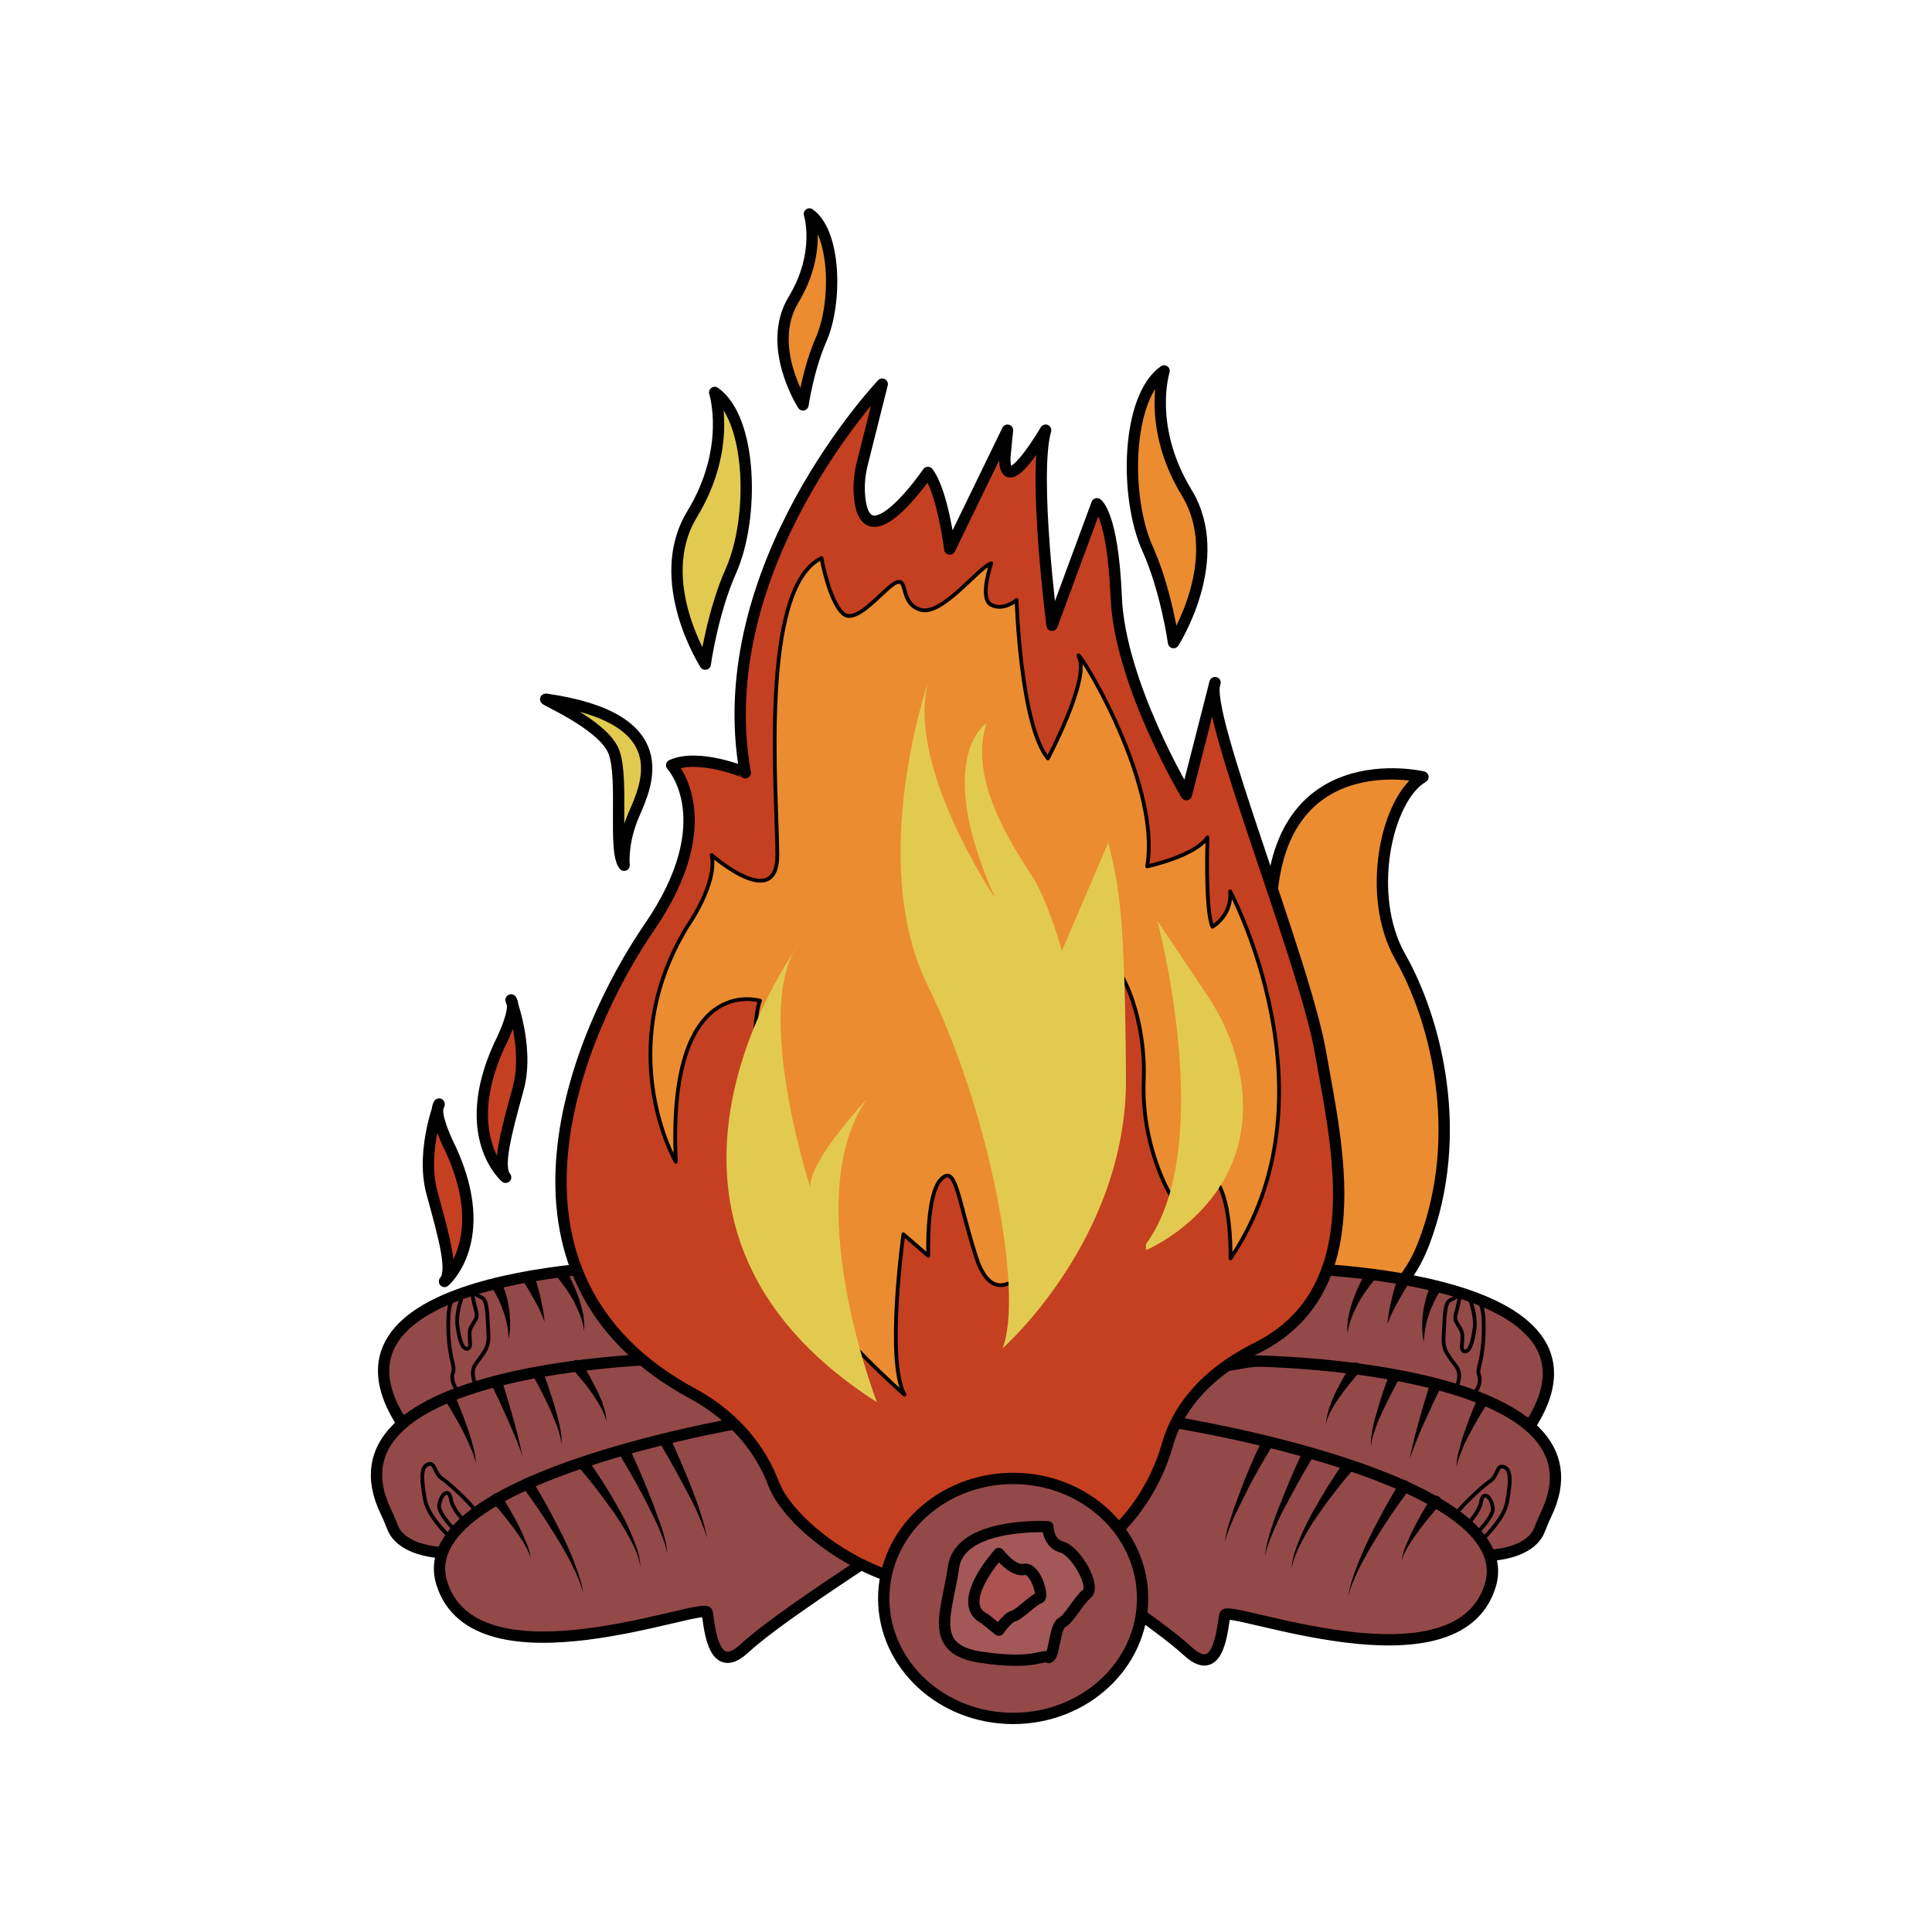 <?xml version="1.0" encoding="utf-8"?>
<!-- Generator: Adobe Illustrator 22.1.0, SVG Export Plug-In . SVG Version: 6.00 Build 0)  -->
<svg version="1.1" id="Слой_3" xmlns="http://www.w3.org/2000/svg" xmlns:xlink="http://www.w3.org/1999/xlink" x="0px" y="0px"
	 viewBox="0 0 512 512" style="enable-background:new 0 0 512 512;" xml:space="preserve">
<style type="text/css">
	.st0{fill:#EB8C30;stroke:#000000;stroke-width:3;stroke-linecap:round;stroke-linejoin:round;stroke-miterlimit:10;}
	.st1{fill:#934948;stroke:#000000;stroke-width:3;stroke-linecap:round;stroke-linejoin:round;stroke-miterlimit:10;}
	.st2{fill:none;stroke:#000000;stroke-linecap:round;stroke-linejoin:round;stroke-miterlimit:10;}
	.st3{fill:#C54020;stroke:#000000;stroke-width:3;stroke-linecap:round;stroke-linejoin:round;stroke-miterlimit:10;}
	.st4{fill:#E2CA50;stroke:#000000;stroke-width:3;stroke-linecap:round;stroke-linejoin:round;stroke-miterlimit:10;}
	.st5{fill:#EB8C30;stroke:#000000;stroke-linecap:round;stroke-linejoin:round;stroke-miterlimit:10;}
	.st6{fill:#E2CA50;}
	.st7{fill:#A35757;stroke:#000000;stroke-width:3;stroke-linecap:round;stroke-linejoin:round;stroke-miterlimit:10;}
	.st8{fill:#AD5151;stroke:#000000;stroke-width:3;stroke-linecap:round;stroke-linejoin:round;stroke-miterlimit:10;}
</style>
<g>
	<path class="st0" d="M338.4,346.6c0,0,28,11.7,39-17.3s3-59.3-6.3-75.7c-9.3-16.3-3.7-42,6-47.7c0,0-40.7-9.7-40.3,38
		c0,0,14,46,11.7,60.3C346,318.6,338.4,346.6,338.4,346.6z"/>
	<g>
		<path class="st1" d="M172.3,335.3c0,0-91.3,0.3-66.3,41l31,1.7l50.4-15.3l-6.7-17.7L172.3,335.3z"/>
		<path class="st2" d="M122.8,342.7c0,0-2,4.6-1.6,8.5c0.5,3.8,1.4,6.7,2.8,6.2c1.4-0.5-0.3-3.7,0.9-5.8c1.2-2.2,1.8-2.2,1.2-4.5
			c-0.7-2.3-1.1-5-1.1-5s0.9,1,2.6,1.7c1.7,0.7,1.5,5,1.8,9c0.3,4-0.5,4.8-3.3,8.6c-2.8,3.8,2.7,9.7,3.2,12.6s-0.4,3.7-1.9,2.5
			c-1.5-1.2-6.8-7.8-7.4-10.4c-0.6-2.5,0.7-2,0-4.7c-0.7-2.7-1.3-6.4-1.2-11.3c0-4.8,1.4-6.3,1.4-6.3"/>
		<path class="st1" d="M178.3,360c-12,0.3-93.8,3.9-76,40.7c0.7,1.4,1.2,2.8,1.8,4.2c1.1,2.8,5.6,8.2,23.6,6.4
			c15.7-1.5,48.4-13.3,69.2-21.3c9.2-3.5,12.2-15,5.9-22.6h0c-2.2-2.7-5.3-4.4-8.7-5l-13.1-2.2C180.1,360,179.2,360,178.3,360z"/>
		<path class="st2" d="M124.1,411.6c0,0-10.4-7.8-11.5-14.3c-1.2-6.5-0.8-8.8,1-9.3s1.5,2.5,3.5,3.8c2,1.3,16.4,13.6,13,19.2"/>
		<path class="st2" d="M126,411.5c0-1.1-10.2-9.3-9.6-12.7c0.6-3.4,2.7-4.3,3.1-1.5c0.4,2.9,4.4,7,6.5,8.9c2.2,1.8,3.2,5,3.2,5"/>
		<path class="st1" d="M200.4,376.3c0,0-92.3,14.7-83.3,43.3c9,28.7,69.7,4.7,70.3,7.7s1.3,17.3,9.7,9.7c8.3-7.7,30.7-22,33-23.7
			c2.3-1.7,2.3-19,2.3-19l-9.7-16.3L200.4,376.3z"/>
		<g>
			<path d="M133,340c0.6,1.3,0.9,2.5,1.3,3.7c0.3,1.2,0.5,2.5,0.7,3.7c0.1,1.3,0.2,2.5,0.2,3.8c0,1.2-0.2,2.5-0.4,3.7
				c-0.1-1.2-0.1-2.4-0.4-3.6c-0.2-1.2-0.5-2.4-0.9-3.5c-0.4-1.1-0.8-2.2-1.3-3.3c-0.5-1-1.1-2.1-1.7-3l0,0
				c-0.5-0.7-0.3-1.6,0.3-2.1c0.7-0.5,1.6-0.3,2.1,0.3C132.9,339.9,133,339.9,133,340z"/>
		</g>
		<g>
			<path d="M141.9,339c0.6,1.9,1.1,3.7,1.5,5.6c0.4,1.9,0.8,3.8,0.9,5.7c-0.6-1.8-1.4-3.5-2.3-5.1c-0.9-1.6-1.8-3.3-2.8-4.8l0,0
				c-0.5-0.7-0.2-1.6,0.5-2.1c0.7-0.5,1.6-0.2,2.1,0.5C141.8,338.8,141.9,338.9,141.9,339z"/>
		</g>
		<g>
			<path d="M149.9,336.4c0.8,1.3,1.4,2.6,2,3.9c0.6,1.3,1.1,2.6,1.6,4c0.4,1.4,0.8,2.8,1.1,4.2c0.2,1.4,0.3,2.8,0.2,4.2
				c-0.2-1.4-0.5-2.7-1-4c-0.5-1.3-1.1-2.5-1.7-3.8c-0.7-1.2-1.4-2.4-2.2-3.5c-0.8-1.1-1.6-2.2-2.5-3.2l0,0
				c-0.6-0.6-0.5-1.6,0.1-2.1c0.6-0.6,1.6-0.5,2.1,0.1C149.8,336.2,149.8,336.3,149.9,336.4z"/>
		</g>
		<g>
			<path d="M120.8,370.4c1.2,2.9,2.3,5.7,3.3,8.6c0.5,1.5,0.9,2.9,1.3,4.4c0.4,1.5,0.7,3,0.7,4.5c-0.2-1.5-0.8-2.9-1.4-4.3
				c-0.6-1.4-1.2-2.7-1.9-4.1c-1.4-2.7-2.9-5.3-4.5-7.8l0,0c-0.4-0.7-0.2-1.6,0.5-2.1c0.7-0.4,1.6-0.2,2.1,0.5
				C120.8,370.2,120.8,370.3,120.8,370.4z"/>
		</g>
		<g>
			<path d="M133.1,366.1c1,3.3,2,6.5,2.9,9.8c0.5,1.6,0.9,3.3,1.3,4.9c0.4,1.7,0.8,3.3,1.1,5c-0.5-1.6-1.1-3.2-1.8-4.8
				c-0.7-1.6-1.3-3.1-2-4.7c-1.4-3.1-2.8-6.2-4.3-9.2l0,0c-0.4-0.7,0-1.6,0.7-2c0.7-0.4,1.6,0,2,0.7
				C133.1,366,133.1,366,133.1,366.1z"/>
		</g>
		<g>
			<path d="M143.8,363.2c1.2,3.2,2.2,6.3,3.2,9.6c0.5,1.6,0.9,3.2,1.3,4.9c0.3,1.6,0.7,3.3,0.4,5c0-1.7-0.6-3.2-1.1-4.8
				c-0.6-1.5-1.3-3.1-1.9-4.6c-1.4-3-2.9-6-4.5-8.8l0,0c-0.4-0.7-0.1-1.6,0.6-2c0.7-0.4,1.6-0.1,2,0.6
				C143.8,363.1,143.8,363.1,143.8,363.2z"/>
		</g>
		<g>
			<path d="M154.1,361.1c0.8,1.2,1.5,2.5,2.2,3.7c0.7,1.3,1.3,2.5,2,3.8c0.6,1.3,1.2,2.6,1.6,4c0.5,1.4,0.8,2.8,0.8,4.2
				c-0.2-1.4-0.9-2.7-1.5-3.9c-0.7-1.2-1.4-2.4-2.2-3.5c-0.8-1.1-1.6-2.3-2.5-3.3c-0.9-1.1-1.8-2.2-2.7-3.2l0,0
				c-0.6-0.6-0.5-1.6,0.1-2.1c0.6-0.6,1.6-0.5,2.1,0.1C154,360.9,154.1,361,154.1,361.1z"/>
		</g>
		<g>
			<path d="M132.9,396.4c1.7,2.6,3.2,5.3,4.6,8c0.7,1.4,1.3,2.8,1.9,4.2c0.6,1.4,1.1,2.9,1.2,4.4c-0.3-1.5-1.1-2.8-1.8-4.1
				c-0.8-1.3-1.6-2.5-2.5-3.7c-1.8-2.4-3.7-4.8-5.7-7l0,0c-0.6-0.6-0.5-1.6,0.1-2.1c0.6-0.6,1.6-0.5,2.1,0.1
				C132.8,396.2,132.9,396.3,132.9,396.4z"/>
		</g>
		<g>
			<path d="M141,392.3c1.5,2.4,2.8,4.7,4.2,7.2c1.3,2.4,2.6,4.9,3.8,7.3c1.2,2.5,2.4,5,3.3,7.6c1,2.6,1.9,5.2,2.3,7.9
				c-0.7-2.7-1.8-5.2-3-7.6c-1.2-2.4-2.6-4.8-4-7.1c-1.4-2.3-2.9-4.6-4.4-6.9c-1.5-2.2-3.1-4.5-4.7-6.6l0,0
				c-0.5-0.7-0.4-1.6,0.3-2.1c0.7-0.5,1.6-0.4,2.1,0.3C141,392.3,141,392.3,141,392.3z"/>
		</g>
		<g>
			<path d="M155.9,387c1.5,2.2,3,4.3,4.4,6.6c1.4,2.2,2.7,4.5,4,6.8c1.3,2.3,2.4,4.6,3.4,7.1c1,2.4,1.9,4.9,2,7.6
				c-0.4-2.6-1.5-5-2.7-7.2c-1.2-2.3-2.6-4.5-4-6.6c-1.5-2.1-3-4.2-4.6-6.3c-1.6-2-3.2-4.1-4.9-6l0,0c-0.5-0.6-0.5-1.6,0.2-2.1
				s1.6-0.5,2.1,0.2C155.8,387,155.9,387,155.9,387z"/>
		</g>
		<g>
			<path d="M167.4,385.1c2,4.3,3.8,8.6,5.5,13c0.8,2.2,1.6,4.4,2.4,6.6c0.7,2.2,1.4,4.5,1.5,6.9c-0.4-2.3-1.3-4.5-2.2-6.6
				c-0.9-2.1-2-4.2-3-6.3c-2.1-4.1-4.4-8.2-6.8-12.2l0,0c-0.4-0.7-0.2-1.6,0.5-2.1c0.7-0.4,1.6-0.2,2.1,0.5
				C167.3,385,167.4,385.1,167.4,385.1z"/>
		</g>
		<g>
			<path d="M178,381.9c1.9,4.2,3.7,8.4,5.4,12.7c0.8,2.1,1.6,4.3,2.3,6.5c0.7,2.2,1.3,4.4,1.7,6.6c-0.6-2.2-1.5-4.3-2.4-6.4
				c-0.9-2.1-1.9-4.1-3-6.1c-2.1-4-4.3-8-6.6-11.9l0,0c-0.4-0.7-0.2-1.6,0.5-2.1s1.6-0.2,2.1,0.5C178,381.8,178,381.9,178,381.9z"/>
		</g>
	</g>
	<g>
		<path class="st1" d="M339.7,336c0,0,91.3,0.3,66.3,41l-31,1.7l-50.4-15.3l6.7-17.7L339.7,336z"/>
		<path class="st2" d="M389.2,343.4c0,0,2,4.6,1.6,8.5c-0.5,3.8-1.4,6.7-2.8,6.2c-1.4-0.5,0.3-3.7-0.9-5.8c-1.2-2.2-1.8-2.2-1.2-4.5
			c0.7-2.3,1.1-5,1.1-5s-0.9,1-2.6,1.7c-1.7,0.7-1.5,5-1.8,9s0.5,4.8,3.3,8.6c2.8,3.8-2.7,9.7-3.2,12.6c-0.5,2.8,0.4,3.7,1.9,2.5
			c1.5-1.2,6.8-7.8,7.4-10.4s-0.7-2,0-4.7c0.7-2.7,1.3-6.4,1.2-11.3c0-4.8-1.4-6.3-1.4-6.3"/>
		<path class="st1" d="M333.7,360.7c12,0.3,93.8,3.9,76,40.7c-0.7,1.4-1.2,2.8-1.8,4.2c-1.1,2.8-5.6,8.2-23.6,6.4
			c-15.7-1.5-48.4-13.3-69.2-21.3c-9.2-3.5-12.2-15-5.9-22.6l0,0c2.2-2.7,5.3-4.4,8.7-5l13.1-2.2
			C331.9,360.8,332.8,360.7,333.7,360.7z"/>
		<path class="st2" d="M387.9,412.3c0,0,10.4-7.8,11.5-14.3c1.2-6.5,0.8-8.8-1-9.3c-1.8-0.5-1.5,2.5-3.5,3.8
			c-2,1.3-16.4,13.6-13,19.2"/>
		<path class="st2" d="M386,412.2c0-1.1,10.2-9.3,9.6-12.7c-0.6-3.4-2.7-4.3-3.1-1.5c-0.4,2.9-4.4,7-6.5,8.9c-2.2,1.8-3.2,5-3.2,5"
			/>
		<path class="st1" d="M311.6,377c0,0,92.3,14.7,83.3,43.3c-9,28.7-69.7,4.7-70.3,7.7c-0.7,3-1.3,17.3-9.7,9.7
			c-8.3-7.7-30.7-22-33-23.7c-2.3-1.7-2.3-19-2.3-19l9.7-16.3L311.6,377z"/>
		<g>
			<path d="M381.6,342.3c-0.6,0.8-1.2,1.9-1.7,3c-0.5,1.1-1,2.2-1.3,3.3c-0.4,1.1-0.7,2.3-0.9,3.5c-0.2,1.2-0.3,2.4-0.4,3.6
				c-0.2-1.2-0.4-2.4-0.4-3.7c0-1.2,0-2.5,0.2-3.8c0.1-1.3,0.4-2.5,0.7-3.7c0.3-1.3,0.7-2.4,1.3-3.7c0.3-0.8,1.2-1.1,2-0.8
				c0.8,0.3,1.1,1.2,0.8,2C381.7,342.1,381.7,342.2,381.6,342.3L381.6,342.3z"/>
		</g>
		<g>
			<path d="M372.8,341c-1,1.5-1.9,3.2-2.8,4.8c-0.9,1.7-1.7,3.3-2.3,5.1c0.1-1.9,0.5-3.8,0.9-5.7c0.4-1.9,0.9-3.7,1.5-5.6
				c0.3-0.8,1.1-1.2,1.9-1c0.8,0.3,1.2,1.1,1,1.9C372.9,340.8,372.9,340.9,372.8,341L372.8,341z"/>
		</g>
		<g>
			<path d="M364.5,338.9c-0.9,1-1.7,2.1-2.5,3.2c-0.8,1.1-1.5,2.3-2.2,3.5c-0.6,1.2-1.2,2.5-1.7,3.8c-0.5,1.3-0.8,2.6-1,4
				c-0.1-1.4,0-2.8,0.2-4.2c0.3-1.4,0.6-2.8,1.1-4.2c0.5-1.4,1-2.7,1.6-4c0.6-1.3,1.2-2.6,2-3.9c0.4-0.7,1.4-0.9,2.1-0.5
				c0.7,0.4,0.9,1.4,0.5,2.1C364.7,338.7,364.6,338.8,364.5,338.9L364.5,338.9z"/>
		</g>
		<g>
			<path d="M393.8,372.5c-1.6,2.5-3.1,5.1-4.5,7.8c-0.7,1.3-1.4,2.7-1.9,4.1c-0.6,1.4-1.1,2.8-1.4,4.3c0-1.5,0.3-3.1,0.7-4.5
				c0.4-1.5,0.8-3,1.3-4.4c1-2.9,2.1-5.8,3.3-8.6c0.3-0.8,1.2-1.1,2-0.8c0.8,0.3,1.1,1.2,0.8,2C393.9,372.3,393.9,372.4,393.8,372.5
				L393.8,372.5z"/>
		</g>
		<g>
			<path d="M381.7,367.9c-1.5,3-2.9,6.1-4.3,9.2c-0.7,1.5-1.4,3.1-2,4.7c-0.6,1.6-1.3,3.1-1.8,4.8c0.3-1.7,0.7-3.3,1.1-5
				c0.4-1.7,0.9-3.3,1.3-4.9c0.9-3.3,1.9-6.5,2.9-9.8c0.2-0.8,1.1-1.2,1.9-1c0.8,0.2,1.2,1.1,1,1.9
				C381.7,367.8,381.7,367.8,381.7,367.9L381.7,367.9z"/>
		</g>
		<g>
			<path d="M370.9,365.2c-1.6,2.9-3.1,5.8-4.5,8.8c-0.7,1.5-1.4,3-1.9,4.6c-0.5,1.5-1.1,3.1-1.1,4.8c-0.2-1.7,0.1-3.4,0.4-5
				c0.3-1.6,0.8-3.3,1.3-4.9c0.9-3.2,2-6.4,3.2-9.6c0.3-0.8,1.2-1.2,1.9-0.9s1.2,1.2,0.9,1.9C371,365,370.9,365.1,370.9,365.2
				L370.9,365.2z"/>
		</g>
		<g>
			<path d="M360.3,363.6c-0.9,1-1.8,2.1-2.7,3.2c-0.9,1.1-1.7,2.2-2.5,3.3c-0.8,1.1-1.6,2.3-2.2,3.5c-0.7,1.2-1.3,2.5-1.5,3.9
				c0-1.4,0.4-2.8,0.8-4.2c0.5-1.4,1-2.7,1.6-4c0.6-1.3,1.3-2.6,2-3.8c0.7-1.3,1.4-2.5,2.2-3.7c0.4-0.7,1.4-0.9,2.1-0.5
				c0.7,0.4,0.9,1.4,0.5,2.1C360.4,363.5,360.3,363.6,360.3,363.6L360.3,363.6z"/>
		</g>
		<g>
			<path d="M381.5,398.9c-2,2.2-3.9,4.6-5.7,7c-0.9,1.2-1.7,2.4-2.5,3.7c-0.8,1.3-1.5,2.6-1.8,4.1c0.1-1.5,0.6-3,1.2-4.4
				c0.6-1.4,1.2-2.8,1.9-4.2c1.4-2.7,2.9-5.4,4.6-8c0.4-0.7,1.4-0.9,2.1-0.5s0.9,1.4,0.5,2.1C381.6,398.8,381.5,398.8,381.5,398.9
				L381.5,398.9z"/>
		</g>
		<g>
			<path d="M373.4,394.8c-1.6,2.2-3.2,4.4-4.7,6.6c-1.5,2.3-3,4.5-4.4,6.9c-1.4,2.3-2.8,4.7-4,7.1c-1.2,2.4-2.3,4.9-3,7.6
				c0.4-2.7,1.3-5.3,2.3-7.9c1-2.6,2.1-5.1,3.3-7.6c1.2-2.5,2.5-4.9,3.8-7.3c1.3-2.4,2.7-4.8,4.2-7.2c0.4-0.7,1.4-0.9,2.1-0.5
				s0.9,1.4,0.5,2.1C373.5,394.7,373.5,394.7,373.4,394.8L373.4,394.8z"/>
		</g>
		<g>
			<path d="M358.5,389.6c-1.7,1.9-3.3,3.9-4.9,6c-1.6,2-3.1,4.1-4.6,6.3c-1.5,2.1-2.8,4.3-4,6.6c-1.2,2.3-2.3,4.7-2.7,7.2
				c0.1-2.6,1-5.1,2-7.6c1-2.4,2.2-4.8,3.4-7.1c1.3-2.3,2.6-4.5,4-6.8c1.4-2.2,2.8-4.4,4.4-6.6c0.5-0.7,1.4-0.8,2.1-0.4
				c0.7,0.5,0.8,1.4,0.4,2.1C358.5,389.5,358.5,389.6,358.5,389.6L358.5,389.6z"/>
		</g>
		<g>
			<path d="M347.3,387.2c-2.4,4-4.6,8.1-6.8,12.2c-1.1,2.1-2.1,4.2-3,6.3c-0.9,2.1-1.8,4.3-2.2,6.6c0.1-2.3,0.8-4.6,1.5-6.9
				c0.7-2.2,1.5-4.5,2.4-6.6c1.7-4.4,3.5-8.7,5.5-13c0.3-0.8,1.2-1.1,2-0.7c0.8,0.3,1.1,1.2,0.7,2
				C347.3,387.1,347.3,387.2,347.3,387.2L347.3,387.2z"/>
		</g>
		<g>
			<path d="M336.6,384.1c-2.3,3.9-4.6,7.8-6.6,11.9c-1,2-2,4.1-3,6.1c-0.9,2.1-1.8,4.2-2.4,6.4c0.3-2.3,1-4.5,1.7-6.6
				c0.7-2.2,1.5-4.3,2.3-6.5c1.6-4.3,3.4-8.5,5.4-12.7c0.3-0.8,1.2-1.1,2-0.7s1.1,1.2,0.7,2C336.7,384,336.6,384,336.6,384.1
				L336.6,384.1z"/>
		</g>
	</g>
	<path class="st3" d="M178,202.8c0,0,13.6,14.5-5.9,42.9c-18.7,27.2-46.8,92.3,11.6,123.7c9.2,5,16.8,12.8,20.8,22.5
		c0.2,0.5,0.4,1.1,0.7,1.7c4.2,11.2,36.2,39.8,76.8,21.6c13.6-6.1,23.3-18.1,27.4-32.4c2.3-8.1,8.5-18,23.7-25.6
		c30.5-15.3,21.2-53.4,16.9-78c-4.2-24.6-31.4-90.7-28-98.3l-7.6,29.7c0,0-17.7-29.5-18.6-52.5c-0.9-22-5.1-24.6-5.1-24.6
		l-11.9,32.2c0,0-5.1-39.8-1.7-51.7c0,0-11.1,19.1-10.8,7.1l0.7-7.1l-15.3,31.5c0,0-1.9-15.3-5.8-20.3c0,0-16.4,24.1-18.1,6.5
		c-0.3-3.1,0-6.2,0.8-9.2l5.2-20.7c0,0-46,48.3-36.3,103C197.4,204.6,185,199.6,178,202.8z"/>
	<path class="st4" d="M189.4,104c0,0,4.7,14.7-6,32.3s3.5,39.7,3.5,39.7s1.9-13.7,6.8-24.7C199.9,137.4,199.4,111,189.4,104z"/>
	<path class="st0" d="M214.5,56.7c0,0,3.3,10.3-4.2,22.7s2.5,27.9,2.5,27.9s1.4-9.6,4.8-17.3C221.9,80.2,221.5,61.6,214.5,56.7z"/>
	<path class="st0" d="M308.5,98.3c0,0-4.7,14.7,6,32.3s-3.5,39.7-3.5,39.7s-1.9-13.7-6.8-24.7C297.9,131.8,298.5,105.3,308.5,98.3z"
		/>
	<path class="st5" d="M239.7,369.6c0,0-19.7-17-31-34.7c-10.2-15.9-10-64-7.3-69.7c0,0-24.7-7.7-22.3,42.7c0,0-17-29.3,3-62.3
		c0,0,8.1-11.4,6.5-19c0,0,17.4,15.3,17.4,0c0-15.3-5-70.7,11.7-78.7c0,0,2,11.3,5.7,14.7c3.7,3.3,11.3-7.3,14.3-8.3
		s0.7,5.7,6.3,7.3c5.7,1.7,15.3-11.3,18.7-12.3c0,0-3.3,9.3,0,11c3.3,1.7,6.7-1.3,6.7-1.3s1,33,8.3,42c0,0,11-20.7,8.3-26.7
		c-2.7-6,22,32,18,55.3c0,0,12.7-2.7,16-7.7c0,0-0.7,19,1.3,23.7c0,0,5.3-3,4.7-9.4c0,0,29.1,54.3,0.1,97.3c0,0,0.3-12.3-2.7-18.7
		c-3-6.3-13.3,1.7-13.3,1.7s-7.7-12.7-7-30.3c0.7-17.7-7-33.7-11.7-32.7c-4.1,0.9-15.1,62.5-17.7,77.9c-0.5,3.1-2.1,5.9-4.7,7.7
		c-3.1,2.3-7.4,3-10.3-5.9c-5-15.7-5.3-24.7-9.3-20.7s-3.4,20.3-3.4,20.3l-6.6-5.7C239.4,327.3,234.7,360.6,239.7,369.6z"/>
	<path class="st4" d="M144.7,185.3c-1.4-0.2,15.3,6.7,18,14c2.7,7.3-0.3,26.3,2.7,30c0,0-0.7-6,2.7-13.7
		C171.4,208,179.7,190.3,144.7,185.3z"/>
	<path class="st6" d="M212.4,249.3c0,0-56,73.7,20,122.3c0,0-21-54-2.7-80.3c0,0-15.3,16.3-15,23.3
		C214.7,314.6,198.7,265,212.4,249.3z"/>
	<path class="st6" d="M303.7,331.3c0,0,29.5-12.3,25.3-44.1c-1.1-8.2-4.2-16.1-8.8-23L306.7,244c0,0,16,59.7-3,85.7"/>
	<path class="st6" d="M265.7,357.3c0,0,33-29,32.7-71.7c-0.3-42.7-1.7-50.3-4.7-62.3L281.4,252c0,0-3.4-12.8-8-20
		c-4.3-6.8-17-25-12-40.3c0,0-14.3,9,2.3,46.3c0,0-23.5-34.7-17.8-57c0,0-16.3,47.3,0,80.3S271.4,342.6,265.7,357.3z"/>
	<path class="st3" d="M134,312c0,0-12.7-10.8-1.7-34.9c0,0,4.7-9.1,3.3-11.8c-1.3-2.7,5,11.3,1.7,23.3S131.7,309.3,134,312z"/>
	<path class="st3" d="M117.8,339.6c0,0,12.7-10.8,1.7-34.9c0,0-4.7-9.1-3.3-11.8c1.3-2.7-5,11.3-1.7,23.3S120.2,336.9,117.8,339.6z"
		/>
	<ellipse class="st1" cx="268.5" cy="423.6" rx="34.3" ry="31.8"/>
	<path class="st7" d="M277.7,404.6c0,0-23.3-1.3-25,10.7c-1.7,12-7,21.8,7.3,23.9c14.3,2.1,16-0.8,17.7,0s1.7-8.2,3.7-9.2
		s4.3-5.7,6.7-7.7c2.3-2-3-11.3-6.7-12.3C277.7,409,277.7,404.6,277.7,404.6z"/>
	<path class="st8" d="M264.7,411.7c0,0-12,13.3-3.7,17.3l3.7,3c0,0,2.3-3.3,3.8-3.7c1.5-0.3,5.5-4.5,6.9-4.8c1.3-0.2-1-8.2-4-7.6
		C268.4,416.6,264.7,411.7,264.7,411.7z"/>
</g>
</svg>
